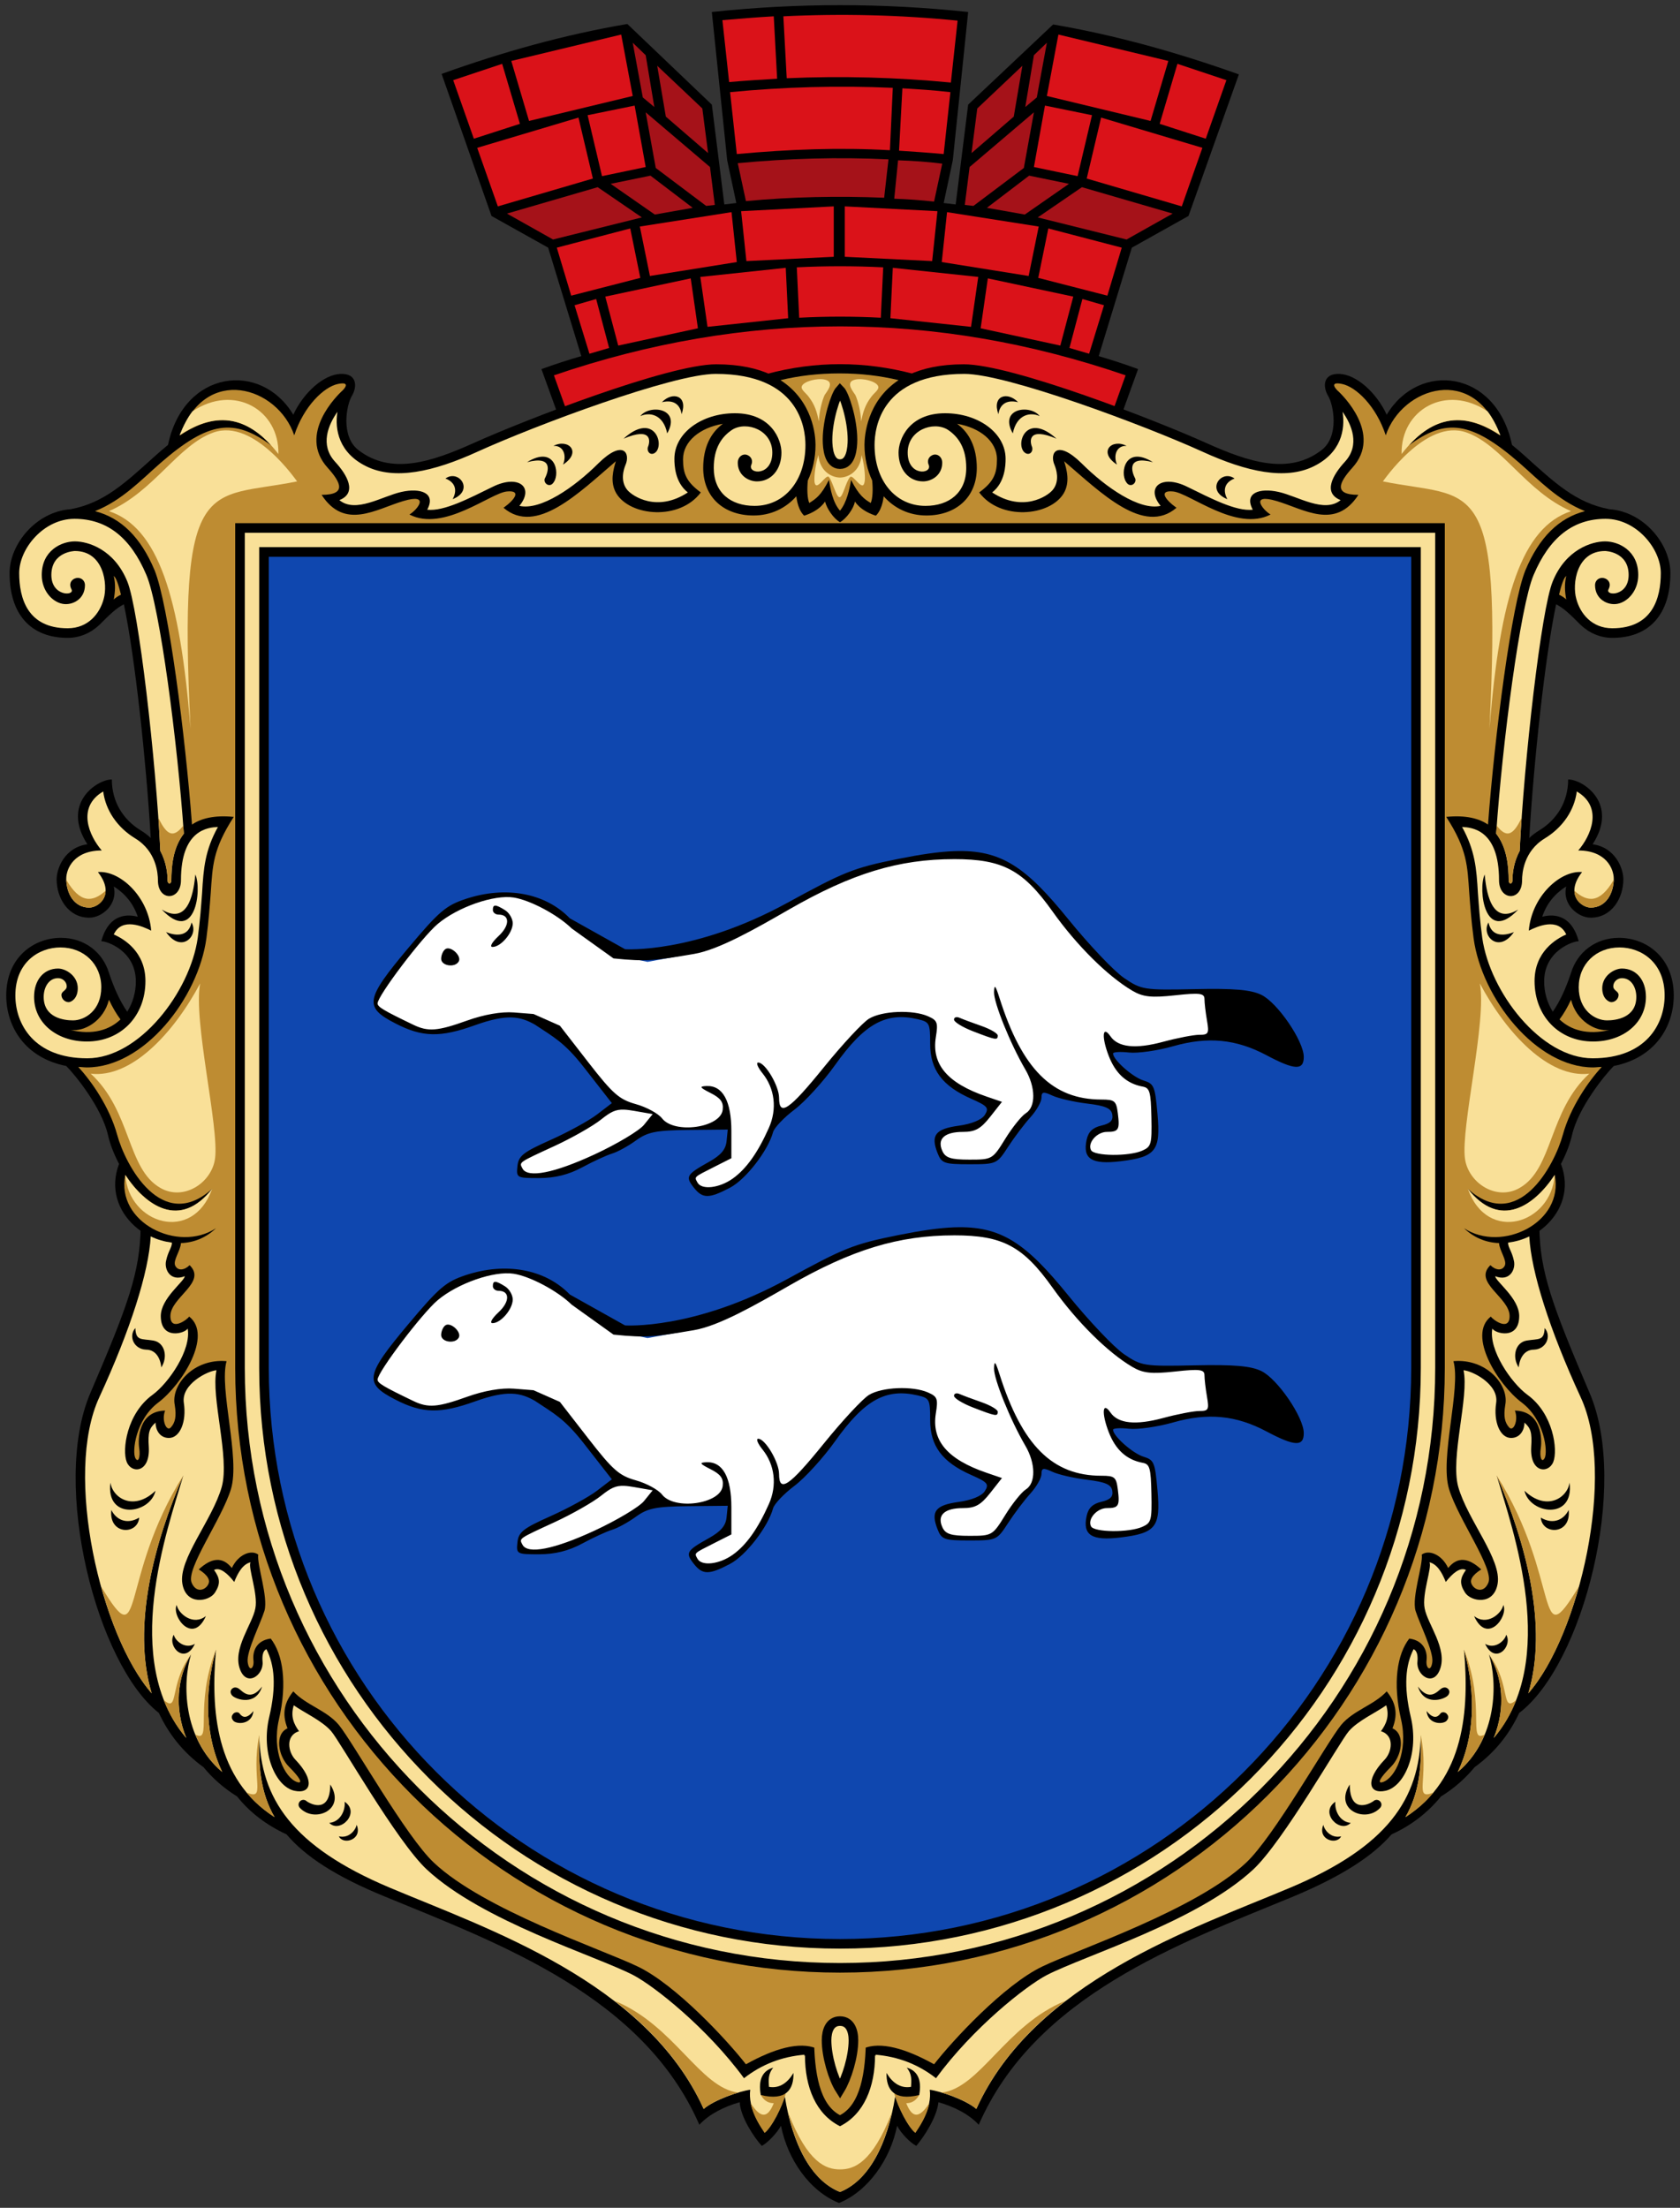 <?xml version="1.0" encoding="UTF-8" standalone="no"?>
<svg
   width="350"
   height="460"
   version="1.1"
   id="svg1945"
   sodipodi:docname="Coat_of_Arms_of_a_ukrainian_Oblast_manteling_-_generic.svg"
   inkscape:version="1.2.2 (b0a84865, 2022-12-01)"
   xml:space="preserve"
   xmlns:inkscape="http://www.inkscape.org/namespaces/inkscape"
   xmlns:sodipodi="http://sodipodi.sourceforge.net/DTD/sodipodi-0.dtd"
   xmlns:xlink="http://www.w3.org/1999/xlink"
   xmlns="http://www.w3.org/2000/svg"
   xmlns:svg="http://www.w3.org/2000/svg"><rect width="100%" height="100%" fill="#333333" stroke="none"/><defs
     id="defs1949"><inkscape:perspective
       sodipodi:type="inkscape:persp3d"
       inkscape:vp_x="0 : 526.18109 : 1"
       inkscape:vp_y="0 : 1000 : 0"
       inkscape:vp_z="744.09448 : 526.18109 : 1"
       inkscape:persp3d-origin="372.04724 : 350.78739 : 1"
       id="perspective9276" /><inkscape:perspective
       id="perspective9323"
       inkscape:persp3d-origin="372.04724 : 350.78739 : 1"
       inkscape:vp_z="744.09448 : 526.18109 : 1"
       inkscape:vp_y="0 : 1000 : 0"
       inkscape:vp_x="0 : 526.18109 : 1"
       sodipodi:type="inkscape:persp3d" /><inkscape:perspective
       id="perspective3221"
       inkscape:persp3d-origin="372.04724 : 350.78739 : 1"
       inkscape:vp_z="744.09448 : 526.18109 : 1"
       inkscape:vp_y="0 : 1000 : 0"
       inkscape:vp_x="0 : 526.18109 : 1"
       sodipodi:type="inkscape:persp3d" /><inkscape:perspective
       id="perspective5675"
       inkscape:persp3d-origin="372.04724 : 350.78739 : 1"
       inkscape:vp_z="744.09448 : 526.18109 : 1"
       inkscape:vp_y="0 : 1000 : 0"
       inkscape:vp_x="0 : 526.18109 : 1"
       sodipodi:type="inkscape:persp3d" /><defs
       id="defs1938"><g
         id="COA"><path
           d="M2,2 V175 a123 123 0 0 0 246 0 V2 H2"
           fill="#10679a"
           id="path1933" /><rect
           width="246"
           height="70"
           x="2"
           y="100"
           fill="#f5f5f5"
           stroke="#000"
           stroke-width="2"
           id="rect1935" /></g></defs></defs><sodipodi:namedview
     id="namedview1947"
     pagecolor="#505050"
     bordercolor="#ffffff"
     borderopacity="1"
     inkscape:showpageshadow="0"
     inkscape:pageopacity="0"
     inkscape:pagecheckerboard="1"
     inkscape:deskcolor="#505050"
     showgrid="false"
     inkscape:zoom="1.2429662"
     inkscape:cx="127.11528"
     inkscape:cy="209.98158"
     inkscape:window-width="1440"
     inkscape:window-height="900"
     inkscape:window-x="0"
     inkscape:window-y="0"
     inkscape:window-maximized="0"
     inkscape:current-layer="svg1945" /><g
     id="Crown"><path
       d="M247.6,45l10.5-29.5c-12.9-4.6-25.8-8.2-38.7-10.4l-17.7,16.7l-2.6,20.8c-0.8-0.1-1.7-0.2-2.5-0.3l1.9-8.9l3.2-30.9 c-17.8-1.9-35.6-1.9-53.4,0l3.2,30.9l1.9,8.9c-0.8,0.1-1.7,0.2-2.5,0.3l-2.6-20.8L130.7,5c-13,2.2-25.9,5.8-38.7,10.4L102.4,45 l11.8,6.6l6.9,22.6c-2.8,0.8-5.5,1.7-8.3,2.7l5.5,15.2h113.3l5.5-15.2c-2.7-1-5.5-1.9-8.2-2.7l6.9-22.6L247.6,45z"
       id="path1758" /><g
       id="use1795"
       transform="matrix(-1,0,0,1,350,0)"><path
         style="opacity:1;fill:#da1219;fill-opacity:1;fill-rule:evenodd;stroke-width:2.026;stroke-linecap:round;stroke-linejoin:round"
         d="m 129.5,7.2 -22.9,5.5 3.7,12.5 21.6,-5.2 z"
         id="path9017" /><path
         style="opacity:1;fill:#da1219;fill-opacity:1;fill-rule:evenodd;stroke-width:2.026;stroke-linecap:round;stroke-linejoin:round"
         d="m 108.4,25.8 -3.7,-12.5 -10.2,3.4 4.3,12.2 z"
         id="path9019" /><path
         style="opacity:1;fill:#da1219;fill-opacity:1;fill-rule:evenodd;stroke-width:2.026;stroke-linecap:round;stroke-linejoin:round"
         d="m 123.6,37.2 -3,-12.7 -21.1,6.3 4.3,12.2 z"
         id="path9021" /><path
         style="opacity:1;fill:#da1219;fill-opacity:1;fill-rule:evenodd;stroke-width:2.026;stroke-linecap:round;stroke-linejoin:round"
         d="m 125.5,36.7 9.1,-1.9 -2.3,-12.8 -9.8,2 z"
         id="path9023" /><path
         style="opacity:1;fill:#a51219;fill-opacity:1;fill-rule:evenodd;stroke-width:2.026;stroke-linecap:round;stroke-linejoin:round"
         d="m 144.4,43.3 -8.8,-6.7 -8.3,1.7 9.2,6.4 z"
         id="path9575" /><path
         style="opacity:1;fill:#a51219;fill-opacity:1;fill-rule:evenodd;stroke-width:2.026;stroke-linecap:round;stroke-linejoin:round"
         d="m 133.8,45.3 -9.2,-6.3 -18.9,5.5 9.6,5.4 z"
         id="path9577" /><path
         style="opacity:1;fill:#a51219;fill-opacity:1;fill-rule:evenodd;stroke-width:2.026;stroke-linecap:round;stroke-linejoin:round"
         d="M 149,42.7 147.2,42.9 136.7,35 134.6,23.4 148,34.8 Z"
         id="path9579" /><path
         style="opacity:1;fill:#a51219;fill-opacity:1;fill-rule:evenodd;stroke-width:2.026;stroke-linecap:round;stroke-linejoin:round"
         d="m 147.6,31.9 -8.8,-7.6 -1.8,-10.6 9.4,8.9 z"
         id="path9581" /><path
         style="opacity:1;fill:#a51219;fill-opacity:1;fill-rule:evenodd;stroke-width:2.026;stroke-linecap:round;stroke-linejoin:round"
         d="m 134.6,11.5 -2.7,-2.6 2.1,11.4 2.4,2 z"
         id="path9583" /></g><g
       id="use1795-5"
       transform="translate(-0.083)"><path
         style="opacity:1;fill:#da1219;fill-opacity:1;fill-rule:evenodd;stroke-width:2.026;stroke-linecap:round;stroke-linejoin:round"
         d="m 129.5,7.2 -22.9,5.5 3.7,12.5 21.6,-5.2 z"
         id="path9017-5" /><path
         style="opacity:1;fill:#da1219;fill-opacity:1;fill-rule:evenodd;stroke-width:2.026;stroke-linecap:round;stroke-linejoin:round"
         d="m 108.4,25.8 -3.7,-12.5 -10.2,3.4 4.3,12.2 z"
         id="path9019-8" /><path
         style="opacity:1;fill:#da1219;fill-opacity:1;fill-rule:evenodd;stroke-width:2.026;stroke-linecap:round;stroke-linejoin:round"
         d="m 123.6,37.2 -3,-12.7 -21.1,6.3 4.3,12.2 z"
         id="path9021-5" /><path
         style="opacity:1;fill:#da1219;fill-opacity:1;fill-rule:evenodd;stroke-width:2.026;stroke-linecap:round;stroke-linejoin:round"
         d="m 125.5,36.7 9.1,-1.9 -2.3,-12.8 -9.8,2 z"
         id="path9023-6" /><path
         style="opacity:1;fill:#a51219;fill-opacity:1;fill-rule:evenodd;stroke-width:2.026;stroke-linecap:round;stroke-linejoin:round"
         d="m 144.4,43.3 -8.8,-6.7 -8.3,1.7 9.2,6.4 z"
         id="path9575-7" /><path
         style="opacity:1;fill:#a51219;fill-opacity:1;fill-rule:evenodd;stroke-width:2.026;stroke-linecap:round;stroke-linejoin:round"
         d="m 133.8,45.3 -9.2,-6.3 -18.9,5.5 9.6,5.4 z"
         id="path9577-9" /><path
         style="opacity:1;fill:#a51219;fill-opacity:1;fill-rule:evenodd;stroke-width:2.026;stroke-linecap:round;stroke-linejoin:round"
         d="M 149,42.7 147.2,42.9 136.7,35 134.6,23.4 148,34.8 Z"
         id="path9579-4" /><path
         style="opacity:1;fill:#a51219;fill-opacity:1;fill-rule:evenodd;stroke-width:2.026;stroke-linecap:round;stroke-linejoin:round"
         d="m 147.6,31.9 -8.8,-7.6 -1.8,-10.6 9.4,8.9 z"
         id="path9581-1" /><path
         style="opacity:1;fill:#a51219;fill-opacity:1;fill-rule:evenodd;stroke-width:2.026;stroke-linecap:round;stroke-linejoin:round"
         d="m 134.6,11.5 -2.7,-2.6 2.1,11.4 2.4,2 z"
         id="path9583-6" /></g><g
       fill="#f5f5f5"
       id="g1809"><path
         d="M161.9,16.4l-0.7-13c-3.6,0.2-7.2,0.5-10.7,0.8l1.4,12.9C155.2,16.8,158.6,16.6,161.9,16.4z"
         id="path1797"
         style="fill:#da1219;fill-opacity:1" /><path
         d="M163.9,16.3c11.4-0.5,22.8-0.2,34.2,0.9l1.4-12.9c-12-1.2-24.2-1.5-36.3-0.9L163.9,16.3z"
         id="path1799"
         style="fill:#da1219;fill-opacity:1" /><path
         d="M186,18.3c-11.3-0.5-22.6-0.2-33.9,0.9l1.4,12.9c10.9-1,21.5-1.4,31.9-0.8L186,18.3z"
         id="path1801"
         style="fill:#da1219;fill-opacity:1" /><path
         d="M188,18.4l-0.7,13c3,0.2,6.1,0.4,9.3,0.7l1.4-12.9C194.6,18.8,191.3,18.6,188,18.4z"
         id="path1803"
         style="fill:#da1219;fill-opacity:1" /><path
         d="M183.5,66.2l0.5-10.5c-6-0.3-12-0.3-18,0l0.5,10.5C172.2,65.9,177.8,65.9,183.5,66.2z"
         id="path1805"
         style="fill:#da1219;fill-opacity:1" /><path
         d="M115.4,78.2l4.3,12h110.5l4.3-12C194.9,64.6,155.2,64.6,115.4,78.2z"
         id="path1807"
         style="fill:#da1219;fill-opacity:1" /><path
         style="opacity:1;fill:#da1219;fill-opacity:1;fill-rule:evenodd;stroke-width:2.026;stroke-linecap:round;stroke-linejoin:round"
         d="m 176,43 19.3,1 -1.1,10.4 -18.2,-0.9 z"
         id="path9217" /><path
         style="opacity:1;fill:#da1219;fill-opacity:1;fill-rule:evenodd;stroke-width:2.026;stroke-linecap:round;stroke-linejoin:round"
         d="m 197.3,44.2 19.1,3 -2.1,10.3 -18.1,-2.9 z"
         id="path9219" /><path
         style="opacity:1;fill:#da1219;fill-opacity:1;fill-rule:evenodd;stroke-width:2.026;stroke-linecap:round;stroke-linejoin:round"
         d="m 186,55.8 17.8,1.9 -1.5,10.4 -16.8,-1.8 z"
         id="path9221" /><path
         style="opacity:1;fill:#da1219;fill-opacity:1;fill-rule:evenodd;stroke-width:2.026;stroke-linecap:round;stroke-linejoin:round"
         d="m 205.8,58 17.8,3.8 -2.7,10.2 -16.6,-3.6 z"
         id="path9223" /><path
         style="opacity:1;fill:#da1219;fill-opacity:1;fill-rule:evenodd;stroke-width:2.026;stroke-linecap:round;stroke-linejoin:round"
         d="m 225.5,62.3 4.5,1.3 -3.1,10.1 -4.1,-1.2 z"
         id="path9225" /><path
         style="opacity:1;fill:#da1219;fill-opacity:1;fill-rule:evenodd;stroke-width:2.026;stroke-linecap:round;stroke-linejoin:round"
         d="m 230.7,61.6 3,-10 -15.3,-4 -2.1,10.3 z"
         id="path9227" /><path
         style="fill:#da1219;fill-opacity:1;fill-rule:evenodd;stroke-width:2.026;stroke-linecap:round;stroke-linejoin:round"
         d="m 173.7,43 -19.3,1 1.1,10.4 18.2,-0.9 z"
         id="path9217-0" /><path
         style="fill:#da1219;fill-opacity:1;fill-rule:evenodd;stroke-width:2.026;stroke-linecap:round;stroke-linejoin:round"
         d="m 152.4,44.2 -19.1,3 2.1,10.3 18.1,-2.9 z"
         id="path9219-2" /><path
         style="fill:#da1219;fill-opacity:1;fill-rule:evenodd;stroke-width:2.026;stroke-linecap:round;stroke-linejoin:round"
         d="m 163.7,55.8 -17.8,1.9 1.5,10.4 16.8,-1.8 z"
         id="path9221-1" /><path
         style="fill:#da1219;fill-opacity:1;fill-rule:evenodd;stroke-width:2.026;stroke-linecap:round;stroke-linejoin:round"
         d="m 143.9,58 -17.8,3.8 2.7,10.2 16.6,-3.6 z"
         id="path9223-8" /><path
         style="fill:#da1219;fill-opacity:1;fill-rule:evenodd;stroke-width:2.026;stroke-linecap:round;stroke-linejoin:round"
         d="m 124.2,62.3 -4.5,1.3 3.1,10.1 4.1,-1.2 z"
         id="path9225-7" /><path
         style="fill:#da1219;fill-opacity:1;fill-rule:evenodd;stroke-width:2.026;stroke-linecap:round;stroke-linejoin:round"
         d="m 119,61.6 -3,-10 15.3,-4 2.1,10.3 z"
         id="path9227-1" /></g><g
       fill="#ccc"
       id="g1815"
       style="fill:#a51219;fill-opacity:1"><path
         d="M185.1,33.2c-10.5-0.5-20.9-0.2-31.4,0.8l1.7,7.9c9.6-0.9,19.2-1.1,28.8-0.7L185.1,33.2z"
         id="path1811"
         style="fill:#a51219;fill-opacity:1" /><path
         d="M187.1,33.4l-0.8,8c2.8,0.1,5.5,0.3,8.3,0.6l1.7-7.9C193.2,33.7,190.2,33.5,187.1,33.4z"
         id="path1813"
         style="fill:#a51219;fill-opacity:1" /></g></g><g
     id="Cartouche"><g
       id="Base"><path
         d="M331.2,290.3c-7.9-18.5-10.4-25.4-10.5-34.7L190.3,77.9c-10.2-2.7-20.4-2.7-30.5,0L29.3,255.6 c-0.1,9.4-2.6,16.3-10.5,34.7c-8.2,19.2,1.4,56.5,14.3,66.6c2,4.3,5,8.2,9.3,11.3c1.8,2.2,4.1,4.3,7,6.1c2.7,3.4,6.2,6,10.3,7.9 c3.9,4.6,10.3,8.8,20.6,13c23.8,9.8,53.7,20.7,65.4,47.5c2-2.2,5.2-3.8,8.4-4.7c0.2,3.1,2.9,7.2,4.6,9.1c1.2-0.6,3.2-2.7,4-4.2 c1.4,7,5.9,13.6,12.1,16.1c6.1-2.5,10.7-9.1,12.1-16.1c0.8,1.6,2.8,3.6,4,4.2c1.6-1.9,4.3-6,4.6-9.1c3.2,0.9,6.4,2.5,8.4,4.7 c11.7-26.8,41.6-37.7,65.4-47.5c10.3-4.3,16.7-8.5,20.6-13c4.2-1.9,7.6-4.6,10.3-7.9c2.9-1.8,5.2-3.9,7-6.1 c4.3-3.1,7.3-7,9.3-11.3C329.8,346.8,339.4,309.5,331.2,290.3z"
         id="path1818" /><path
         id="BsL"
         d="M149.2,75.9c-10,0-40.1,11.7-50.5,16.4c-8.9,4-17.2,6.7-24,1.5c-3.8-2.9-2.5-9.5-1.4-11.3s1.2-4.7-2.3-4.6 s-7.7,3.8-9.9,8.5C54.4,75.2,38.3,77,35,92.7c-1,0.8-1.9,1.6-2.8,2.4c-6,5.4-10.5,9.7-17.5,11c-7.2,0.5-12.7,7.3-12.7,13.3 c0,8.6,4.4,13.5,12.1,13.5c2.5,0,4.8-1,6.6-2.7l0,0c2.2-2.2,3.4-3.4,5.1-4.3c2.3,10.7,4.7,33.1,5.6,48.7c-0.6-0.6-1.3-1.1-2.1-1.6 c-3.6-2.2-6-5.9-6-10.6c-3.1,0-10.6,5-5.1,13.5c-4.8,0.7-6.4,5.1-6.4,7.3c0,3.9,2.4,8,6.8,8c2.6,0,6-2.7,5.1-6.5 c2.4,1.5,4.1,3.6,5,6.3c-1.6-0.4-5.9-1.1-7.6,5.1c1.2,0,7.2,2,7.2,8.4c0,2.2-0.6,4.4-1.8,6.3c-1.5-2.2-2.7-4.8-3.8-8.1l0,0 c-1.3-4.3-5.1-7.3-10-7.3c-5.7,0-11.4,4.1-11.4,12c0,6.5,3.9,13,12.5,14.7c1.9,1.9,7.4,8.7,8.7,14.4c0.4,1.8,1.2,3.9,2.3,6 c-3.9,10.3,7.1,18.6,15.7,16.3l129.5-166C169.9,89.9,168.9,75.9,149.2,75.9z" /><use
         xlink:href="#BsL"
         transform="scale(-1 1)"
         x="-350"
         id="use1821" /></g><g
       id="Color"><path
         fill="#f9e098"
         d="M182.3,428.2c0,6.6-2.3,12.3-7.3,14.8c-5-2.5-7.3-8.1-7.3-14.8l-5,4.8l0.8,3.8c1.6,10,5.5,17.5,11.5,19.9 c6-2.4,9.9-9.9,11.5-19.9l0.8-3.8L182.3,428.2z"
         id="path1824" /><path
         fill="#be8c32"
         d="M184.7,108c-3.9-0.7-5.7-2.2-6.6-3.5c-0.2,1.4-1.8,3.6-3.1,4.3c-1.3-0.7-2.8-2.9-3.1-4.3 c-0.9,1.3-2.7,2.8-6.6,3.5l0,310.6l4.3,5.6c0,7.8,1.2,14.3,5.4,16.5c4.2-2.2,5.4-8.7,5.4-16.5l4.3-5.6L184.7,108z"
         id="path1826" /><path
         fill="#be8c32"
         d="M169.9,92.7c0,2.8-0.6,5.3-1.6,7.4c-0.2,1.9-0.1,3.8,0.3,4.7c1.4-0.9,2.4-1.5,4.1-4.8 c0.3,1.9,0.8,4.7,2.3,6.4c1.4-1.7,2-4.5,2.3-6.4c1.7,3.3,2.8,4,4.1,4.8c0.4-0.9,0.5-2.8,0.3-4.7c-1-2.1-1.6-4.7-1.6-7.4 c0-1.9,0.5-9.1,7.1-13.5c-3.8-0.9-7.8-1.4-12.3-1.4s-8.5,0.5-12.3,1.4C169.4,83.6,169.9,90.8,169.9,92.7z"
         id="path1828" /><g
         id="ClL"><g
           fill="#be8c32"
           id="g1836"><path
             d="M155.4,430.1c-3.8-4.9-14.6-16.6-22.6-20.4c-7.5-3.6-32-11.8-42.4-21.6c-5.8-5.4-16.8-25-19.8-28.7 c-2.6-3.1-6.8-4.1-9.5-7c-1.7,2.1-2.5,4.5-1.2,7.7c-2.7,1.2-2,5.7,0.3,8s3,3.6,1.7,3.2c-2.6-0.9-5.3-6.4-3.8-13 c1.8-7.7,0.8-13.7-1.7-16.9c-3.1,0.4-3.8,2.8-3.6,4.5c0.2,1.7-0.9,2.6-1.2,0.4c-0.3-2.2,2.7-8.1,3.5-10.7c0.8-2.9-1.6-9.6-1.3-11.7 c-1.5-1.1-4.2,0-5.5,2.8c-2-2.5-4.3-2.1-6.9,0.3c0,0,2.5,1.4,2.1,2.8s-2.6,2.4-3.6-0.1c-1.1-3,6.3-13.2,8.2-19.4 c2-6.4-2.5-21-0.9-26.7c-6.9-0.6-11.6,5-10.8,9.1c0.4,2.4,0.1,3.7-0.8,4.7c-0.9,1-2-1.5-1.2-3.5c-5.5,0.1-5.7,5.9-5.4,7.8 s-0.2,3.2-0.8,2.1c-0.7-1.3,0-8,4.8-11.6c4.9-3.7,11.4-14,6.4-17.9c-0.2,0.5-3.9,3.3-3.9-0.1c0-3.9,7.7-7,4-10.6c-1,1-2.4,1.3-3,0.1 c-0.5-1.1,1.1-3.1,1.2-4.7c2.7-0.1,5.2-1.1,7.3-3.1c-7.9,5.2-20.9-1.2-18.9-11.1c4.3,6.5,11.4,11.4,18.1,2.9 c-10.5,9.4-18.1-5-19.8-11.3c-1.6-5.8-5.4-11.2-8.1-14.1c0.6,0,1.2,0.1,1.8,0.1c11.9,0,23.2-14.4,24.9-26.9c0.5-3.8,0.7-6.8,0.9-9.4 c0.4-5.7,0.4-9.1,4.8-15.9c-4-0.4-6.8,0.3-8.7,1.6c-1.4-18.6-4.9-45.9-7.8-53c-2.9-6.9-7-10.9-12.4-12.3c5.7-2.3,9.6-6.5,13.6-10 c10.1-8.8,15.4-9.4,23.1-3.7c-6.8-7.5-13.4-5.8-19-2.1c5.3-14.9,20.4-10.1,23.8,0c2-6.1,6.2-10.1,9.1-10.7s1.2,1.2,0.7,1.6 c-0.5,0.5-9.3,8.8-2.8,15.9c2.6,2.9,4.1,5.6-1.3,5.6c4.8,7.4,11.3,3,17,1.3c5.7-1.7,3,1.8,1.3,2.8c7.1,3.7,16.9-4.5,20.3-4.8 c3-0.3,1.8,1.6-0.7,3.4c6.8,5.8,15.7-3.1,23.4-9.7c-0.5,1.7-1.3,4.3,0.1,6.7c2.9,4.8,13.2,5.7,17.6-0.2c-3-2.2-3.7-3.9-3.7-6.9 c0-3.8,3.6-6.6,8.3-7.4c-2.6,1.9-4.1,5-4.1,9.2c0,6.1,4.3,9.9,10.5,9.9c3.6,0,6.7-1.5,8.9-4c0.2,1.7,0.8,3.8,2.5,4.7l1.7,318.7 C166.6,425.3,161.3,426.8,155.4,430.1z"
             id="path1830" /><path
             d="M25.2,123.9c-0.5-2.1-1-3.5-1.5-3.9c0.4,1.7,0.3,3.3,0,4.9C24.1,124.5,24.6,124.2,25.2,123.9z"
             id="path1832" /><path
             d="M25.1,212.4c-0.9-1.2-1.7-2.6-2.4-4.1c-1.1,4.4-5.1,6.7-8,6.3C19.3,215.7,22.8,214.6,25.1,212.4z"
             id="path1834" /></g><g
           fill="#f9e098"
           id="g1846"><path
             d="M160.9,94.3c0-4.7-5.3-6.6-8.3-4.8c-2.3,1.5-3.9,3.9-3.9,8c0,5.1,3.5,7.9,8.5,7.9c6.2,0,10.6-5.2,10.6-12.7 c0-3.5-1.3-14.8-18.7-14.8c-8.9,0-37.5,10.7-49.6,16.2c-9.4,4.3-17.3,5.9-23.1,3.1s-6.7-7.7-6.1-11.4c-1.9,2.7-3.7,6.9-0.5,10.4 c2.5,2.7,4.7,6.5,0.9,8c3.4,2.8,8.9-0.8,12.9-1.7s7.3,0.2,5.4,3.7c3.5,0.4,8.8-2.4,13.7-4.8c5.3-2.6,8.7,0.1,5.5,4 c4.4,1,11.4-3.8,16.5-8.9c5.1-5,6.7-2.1,5.6,0.4c-0.3,0.7-1.2,3.3,0.4,5.2c1.1,1.3,6.2,4.7,12.6,0.5c-2.7-2.1-2.8-5.7-2.8-7 c0-5.4,5.7-9.5,12.6-9.5c7.6,0,9.7,5.5,9.7,8.2c0,3.5-2.1,6-5.1,6c-1.8,0-4-1.3-4-3.9c0-1,0.7-1.7,1.5-1.7 c0.8,0,1.9,0.9,1.3,2.2C155.8,98.8,160.9,99.3,160.9,94.3z"
             id="path1838" /><path
             d="M33.4,177.3c1.3,2.4,1.5,4.8,1.5,6.1c0,0.9,0.8,0.9,0.8,0c0-2.7,0.3-6.8,2.6-9.7c-1.3-18.9-5-47.3-7.8-53.9 c-3.3-7.8-8.2-11.7-15-11.7c-6.4,0-11.5,6.2-11.5,11.3c0,5.2,1.7,11.5,10.1,11.5c4.3,0,6.7-3.1,7.5-6.1c0.9-3.1,0-10-6-10 c0,0-4.9,0.1-4.9,5c0,4.5,4.9,4.4,4.2,3c-0.8-1.5,0.4-2.4,1.3-2.4s1.5,0.7,1.5,1.5c0,3-2.7,4.3-4.7,3.9c-2.1-0.4-4.3-2.7-4.3-6 c0-5.1,4.1-7,6.9-7c2.8,0,8.2,1.7,10.9,8.3C28.9,126.8,32.5,158.6,33.4,177.3z"
             id="path1840" /><path
             d="M37.7,183.4c0,4.3-4.8,4.5-4.8,0c0-1.4-0.3-6-4.7-8.7c-3.8-2.3-6.2-5.9-6.7-9.8c-5.6,3.3-2.9,9.3-0.3,12.3 c-5.8,0-7.4,3.8-7.4,5.9c0,3,1.6,6,4.8,6c1.9,0,5.5-2.7,1.8-7.4c4.5-0.4,10.5,5,11.1,12.2c-1.6-0.8-6.1-2.9-7.8,0.8 c2.1,0.9,6.6,3.6,6.6,9.7c0,7.3-5.1,12.6-12.2,12.6c-6.3,0-11-3.9-11-9.3c0-3.5,2-5.9,5-5.9c1.6,0,4.1,1.5,4.1,4.1 c0,2.2-1.4,2.9-1.9,2.9c-0.8,0-1.5-0.7-1.5-1.5c0-0.8,1.1-0.9,1.1-1.8s-0.8-1.7-1.8-1.7c-2,0-3,2-3,3.9c0,4.4,4.3,4.9,6.1,4.9 c2.5,0,5.9-2.1,5.9-6.9c0-4.8-3.6-8.3-8.5-8.3c-4.5,0-9.4,3.1-9.4,10c0,6,3.9,13.1,15,13.1c10.8,0,21.4-13.8,23-25.1 c0.5-3.7,0.7-6.7,0.9-9.3c0.3-5.2,0.6-8.9,3.3-13.8C43.4,172.4,37.7,172.8,37.7,183.4z"
             id="path1842" /><path
             d="M155,433c-7.7-10.5-18.7-19.2-23.1-21.5c-8-4.1-31.4-11.2-43-22c-6.3-5.9-18-26.6-19.9-28.8 s-5.7-3.9-7.8-5.4c-0.7,2.3,0,3.9,1.1,5.4c-2.9,0.9-2.3,4.4-0.7,6c4,4.2,3.3,7.2-0.3,6.4c-3.9-0.9-7-7.9-5.2-15.4 c1.5-6.4,1.1-10.8-0.6-14.1c-0.1,0.1-1,0.3-0.8,2.6c0.3,2.8-3.3,5.4-4.7,1.6c-1.6-4.3,2.6-9.4,3.2-12.7c0.6-3-1.6-8.6-1-9.6 c-1.6,0.4-2.6,2.1-3.4,4.1c-1.5-1.9-3-3.1-4.2-2.5c1.2,1.7,1.4,2.8,0.2,4.7c-1.2,1.9-6,2.8-6.8-1.8c-0.9-5.1,6.2-13.2,8.2-20.2 c1.7-6.1-2.3-18.8-1.1-24.3c-1.8,0.1-7.4,2.9-6.8,6.8s-0.8,7.3-3.1,7.3c-2,0-2.8-1.8-2.8-3.2c-1.3,1.2-1.6,2-1.4,5.1 c0.3,5.4-3.6,5.6-4.6,3.1s0-10.1,5.4-14c3.4-2.5,8.1-9.4,7.3-13.8c-0.5,1-5.6,2.5-5.6-2.6c0-3.7,4.9-7.2,5-8.3 c-3.1,1.2-4.3-1.5-3.9-3.2c0.4-2,1.3-2.9,1.2-3.8c-1.5-0.2-3-0.6-4.4-1.3C31,265,27.2,277,20.7,291.1 c-7.5,16.1,0.3,49.6,10.9,61.7c-4.2-14,0.6-31.6,6.6-45.4c-3.4,11.5-13.1,38.5,0.6,54.7c-2.5-6.2-1.9-12.6,1-17.4 c-1.8,5.8-1.8,17.5,6.5,24.5c-3.3-6.9-4-15.7-1.3-25.5c-1.1,12.5-0.2,26.9,12.2,34.9c-2.9-5-3.4-10.5-3.2-17.1 c0.3,13.2,6.8,23.2,27.2,31.8s53.4,19.6,65.4,46.1c2.2-1.9,7.5-3.7,9.7-4c-0.5,3.8,2,7.3,3,8.9c1.6-1.2,3.6-5.5,4.2-7.5l1.6-0.5 l2.5-8.2C162.9,428.5,158.7,430.1,155,433z"
             id="path1844" /></g><g
           fill="#f9e098"
           id="g1858"><path
             d="M172.4,79.3c-1.3-0.7-4.2-0.1-5.1,0.8c-0.9,0.9,0.5,1.6,1.2,2.6c1.3,1.7,1.7,3.2,2.1,5.1c0.1-2.3,0.7-4.4,1.2-5.5C172.1,81.8,173.7,80,172.4,79.3z"
             id="path1848" /><path
             d="M58,94.6c0.2-9.2-9.2-14.7-17.9-8.9c-1,1.3-1.9,3-2.7,5C45.3,85.4,52,86.8,58,94.6z"
             id="path1850" /><path
             d="M44.5,90.1c-7.4,2.6-12.4,12.3-21.8,16.4c10.2,3.4,14.8,17.6,17,45.4c-2.7-54,3.5-47.8,22.2-51.6C61.9,100.4,53,87.1,44.5,90.1z"
             id="path1852" /><path
             d="M18.9,223.7c8.4,1,17.2-8.3,22.8-18.8c-1.5,7.7,4,30,3.1,36.5c-0.7,5.1-6.6,8.9-11.4,6.1C26.4,243.5,27.4,231.5,18.9,223.7z"
             id="path1854" /><path
             d="M26.1,244.8c0.7,10.2,14,14.4,18.1,2.9C37.5,256.2,30.4,251.3,26.1,244.8z"
             id="path1856" /></g><g
           fill="#be8c32"
           id="g1876"><path
             d="M31.6,352.8c-4.2-14,0.6-31.6,6.6-45.4c-13.6,21.7-8,38.3-17.1,23.2C23.6,339.8,27.4,348,31.6,352.8z"
             id="path1860" /><path
             d="M38.8,362.1c-2.5-6.2-1.9-12.6,1-17.4c-4.7,6.3-2.4,12.3-5.7,9.5C35.2,357,36.7,359.7,38.8,362.1z"
             id="path1862" /><path
             d="M45,343.7c-4.6,11.7-0.7,19.6-4.3,17.7c1.2,2.9,3,5.6,5.6,7.8C43,362.3,42.3,353.5,45,343.7z"
             id="path1864" /><path
             d="M57.2,378.6c-2.9-5-3.4-10.5-3.2-17.1c-1.8,9.2,1.6,13.7-2.6,12C52.9,375.4,54.9,377.1,57.2,378.6z"
             id="path1866" /><path
             d="M33.4,177.3c1.3,2.4,1.5,4.8,1.5,6.1c0,0.9,0.8,0.9,0.8,0c0-2.7,0.3-6.8,2.6-9.7c0-0.5-0.1-1.1-0.1-1.7c-2,2.6-3.4,2.2-5.2-1.6C33.2,172.9,33.3,175.2,33.4,177.3z"
             id="path1868" /><path
             d="M18.6,189.1c1.3,0,3.4-1.2,3.4-3.5c-2.7,2.4-5.3,2.7-8.2-2.3C13.9,186.2,15.5,189.1,18.6,189.1z"
             id="path1870" /><path
             d="M158.5,436.5c0.8,1.4,1.8,1.7,2.7,1.7c-1.3,3.3-2.8,3.1-4.8,0c0.5,2.7,2.1,5,2.9,6.2c1.5-1.2,3.6-5.3,4.4-8.2L158.5,436.5z"
             id="path1872" /><path
             d="M146.6,439.4c1.6-1.4,4.7-2.7,7.2-3.4c-8-1-13.3-14-25.7-19.1C135.8,422.9,142.5,430.2,146.6,439.4z"
             id="path1874" /></g><g
           id="g1916"><path
             d="M158.5,436.5c-0.6-3.2,0.4-5.1,2.6-5.7c-1.1,1.3-1,2.6-0.9,4c2.3,0.4,4-1,5.1-2.9C165.4,435.3,163.8,437.8,158.5,436.5z"
             id="path1878" /><path
             d="M68.8,371.8c3.4,5.3-3.3,8.1-6.3,4.9c-0.4-0.4-0.4-1,0-1.4c0.4-0.4,1-0.4,1.4,0C64.9,376,68.8,377.8,68.8,371.8z"
             id="path1880" /><path
             d="M68.6,379.8c2.3-0.2,3.4-2.6,3.2-4.4C75.2,377.7,70.8,382.1,68.6,379.8z"
             id="path1882" /><path
             d="M74.3,380.2c-0.2,1.1-1.6,2.9-3.7,2.4C71.5,384.5,75.6,383.3,74.3,380.2z"
             id="path1884" /><path
             d="M52.8,356.5c-0.3,2.8-3.3,2.8-4.1,2.1c-0.4-0.4-0.6-0.9-0.2-1.4c0.3-0.5,1.1-0.6,1.4-0.2S51.1,358.6,52.8,356.5z"
             id="path1886" /><path
             d="M54.6,351.4c-1.3,4.1-5.4,2.7-6.2,1.9c-0.4-0.4-0.5-1-0.1-1.4c0.4-0.4,0.9-0.4,1.4-0.1C50.4,352.2,52.1,354.7,54.6,351.4z"
             id="path1888" /><path
             d="M137.9,83.8c2.2-2.3,5.5-1.4,4.1,2.5C141.8,84.8,140.8,83.1,137.9,83.8z"
             id="path1890" /><path
             d="M36.8,334.4c-1.1,2.4,3.4,8.4,6.1,2.3C40.3,338.8,37.2,336.3,36.8,334.4z"
             id="path1892" /><path
             d="M115.4,100.4c-0.3,0.5-0.7,0.8-1.3,0.6c-0.5-0.2-0.9-0.9-0.5-1.5c0.5-1,1.9-4.7-3.8-3.2C115.6,92.7,116.7,98.5,115.4,100.4z"
             id="path1894" /><path
             d="M136.8,94c-0.3,0.4-0.8,0.7-1.3,0.5c-0.5-0.2-0.7-0.9-0.5-1.4c0.5-1.2,0.8-4.2-5.1-1.7C135.9,86,138.3,91.9,136.8,94z"
             id="path1896" /><path
             d="M36.2,340.6c-1.4,2.4,2.3,6.4,4.4,1.9C38.6,343.7,36.5,341.9,36.2,340.6z"
             id="path1898" /><path
             d="M23,308.9c0.5,3.3,4.9,6,9.4,1.7C31.3,315.5,22,316.8,23,308.9z"
             id="path1900" /><path
             d="M23.2,314.6c0.9,1.9,3.1,3.2,5.8,1.6C28.7,319.9,22.6,319.8,23.2,314.6z"
             id="path1902" /><path
             d="M28.2,276.7c0.1,2.7,1.2,2.2,3.7,2.6s3.1,3.5,1.7,5.6c-0.1-1.3-0.8-3.7-3.2-3.7C27.9,281.1,26.7,278.4,28.2,276.7z"
             id="path1904" /><path
             d="M40.7,182.2c1.4,3.1,0,14.7-7,7.3C39.6,193.1,40.4,185,40.7,182.2z"
             id="path1906" /><path
             d="M39.9,192.2c1.6,2.7-2.1,6.6-5.3,2C36.8,195.1,39.3,195.1,39.9,192.2z"
             id="path1908" /><path
             d="M92.8,99.7c2.8-2,6.1,2.5,1.5,4.3C95.3,102.2,94.9,100.5,92.8,99.7z"
             id="path1910" /><path
             d="M115.3,92.9c3.1-1.6,6,1.3,2,3.9C118.1,94.9,117.4,92.8,115.3,92.9z"
             id="path1912" /><path
             d="M133.4,86.7c1.9-2.5,8.6-1.7,5.6,3.6C138.2,86.3,135.3,85.8,133.4,86.7z"
             id="path1914" /></g></g><use
         xlink:href="#ClL"
         transform="scale(-1,1)"
         x="-350"
         id="use1919"
         style="display:inline" /><g
         fill="#f9e098"
         stroke="#000"
         stroke-width="2"
         id="g1925"><path
           d="M175,421.1c-2.1,0-2.8,2-2.8,4c0,3.4,1.4,8,2.8,10.2c1.4-2.3,2.8-6.8,2.8-10.2C177.8,423.1,177.1,421.1,175,421.1z"
           id="path1921" /><path
           d="M175,81.3c-0.9,1-2.6,6.2-2.6,10.3c0,1.8,0.3,5.1,2.6,5.1s2.6-3.3,2.6-5.1C177.6,87.4,175.9,82.2,175,81.3z"
           id="path1923" /></g><path
         fill="#f9e098"
         d="m 179.5,94.8 c -0.3,3.6 -3,4.7 -4.5,4.7 -1.4,0 -4.2,-1 -4.5,-4.7 -0.8,2.6 -0.9,5 -0.8,5.7 0.4,2.1 2.4,-1.9 3,-1.1 0.8,1 1.5,4.2 2.2,4.2 0.7,0 1.3,-3.2 2.2,-4.2 0.6,-0.7 2.6,3.2 3,1.1 0.2,-0.7 0.1,-3.1 -0.6,-5.7 z"
         id="path1927"
         style="display:inline" /><path
         fill="#be8c32"
         d="m 175,452 c -2.9,0 -6.7,-1.3 -10.8,-11.8 1.9,8.3 5.5,14.4 10.8,16.5 5.3,-2.1 8.9,-8.2 10.8,-16.5 -4.1,10.5 -7.9,11.8 -10.8,11.8 z"
         id="path1929"
         style="display:inline" /></g></g><path
     d="m 52,112 v 173 a 123,123 0 0 0 246,0 V 112 H 52"
     fill="#10679a"
     id="path384"
     style="fill:#0f47af;fill-opacity:1" /><g
     id="g6895"><g
       id="g4876"
       transform="matrix(0.893,0,0,0.893,555.478,122.271)"><path
         style="fill:#ffffff;fill-opacity:1;fill-rule:evenodd;stroke:none;stroke-width:1px;stroke-linecap:butt;stroke-linejoin:miter;stroke-opacity:1"
         d="m -534.088,185.854 7.723,4.732 4.911,1.161 7.723,-1.25 8.304,-2.545 6.92,0.446 c 5.759,2.366 0,0 5.759,2.366 l 2.009,1.696 12.679,15.491 -2.768,2.545 -12.768,7.188 -6.92,3.571 -0.625,2.812 1.964,1.116 7.768,-0.357 23.75,-11.518 2.857,0.759 11.875,-0.223 0.893,0.045 0.134,5.938 -4.866,3.036 -3.75,2.143 1.205,2.991 1.786,1.25 2.009,-0.536 4.598,-2.054 6.116,-6.607 3.214,-6.473 21.607,-23.839 4.643,-1.786 7.5,0.089 1.786,0.179 1.518,2.054 0.179,5.357 1.161,4.911 2.679,2.143 6.964,4.821 3.036,0.893 -2.411,4.464 -6.607,1.429 -3.304,2.054 0.357,3.661 1.25,1.964 11.161,-0.357 4.286,-6.429 5.536,-6.429 1.071,-3.839 3.393,0.982 12.411,2.857 1.875,2.411 -1.696,3.036 -3.75,0.982 -1.339,3.304 1.518,2.5 4.821,0.446 7.054,-1.161 2.232,-3.839 -0.625,-10.625 -0.982,-1.696 -6.518,-3.929 -2.679,-4.732 2.321,-0.625 4.464,0.625 18.839,-3.75 -2.589,-9.286 h -11.25 l -4.464,-0.357 -6.25,-4.018 -13.571,-14.911 -3.75,-5 -5.268,-4.732 -9.196,-2.857 -9.018,0.089 -12.232,2.054 -15.357,5.357 -13.304,7.411 -19.107,8.393 -7.768,1.429 -3.482,-0.714 -5.783,-2.281 -5.556,-3.344 -2.054,-1.161 -4.464,-4.554 -8.75,-3.571 -8.571,0.446 -6.786,2.946 -4.107,2.321 -4.643,5.536 -6.25,7.679 -2.679,4.554 -0.446,2.321 0.446,0.402 z"
         id="path2383"
         inkscape:connector-curvature="0"
         sodipodi:nodetypes="ccccccccccccccccccccccccccccccccccccccccccccccccccccccccccccccccccccccccccccccccccccccccccccc" /><path
         id="path9265"
         style="fill:#000000;fill-opacity:1;stroke:none;stroke-opacity:1"
         d="m -399.368,149.434 c -3.666,0.132 -7.913,0.777 -13.086,1.81 -10.559,2.108 -12.831,3.107 -25.969,10.294 -21.734,11.889 -37.792,10.782 -37.792,10.782 l -12.881,-7.206 c -5.706,-5.917 -14.936,-7.632 -24.31,-4.519 -4.605,1.53 -6.23,2.92 -13.358,11.421 -10.085,12.029 -10.391,13.831 -2.989,17.638 6.271,3.225 10.421,3.313 18.559,0.39 7.516,-2.7 10.548,-2.046 13.919,-0.149 4.41,2.94 6.876,4.131 11.339,9.822 l 6.644,8.515 -3.449,2.641 c -1.896,1.453 -6.786,4.133 -10.867,5.957 -6.39,2.855 -7.459,3.703 -7.712,6.108 -0.286,2.724 -0.162,2.792 5.101,2.781 3.681,-0.007 6.867,-0.807 10.031,-2.517 2.55,-1.378 5.681,-2.82 6.957,-3.204 1.275,-0.383 3.78,-1.757 5.565,-3.055 2.734,-1.987 4.677,-2.373 12.327,-2.449 l 9.084,-0.092 -0.271,2.698 c -0.197,1.957 -1.332,3.289 -4.14,4.858 -5.21,2.912 -5.51,3.411 -3.556,5.922 2.078,2.671 3.57,2.682 8.526,0.066 3.668,-1.937 8.829,-8.609 10.012,-12.944 0.282,-1.033 2.527,-3.396 4.989,-5.252 2.462,-1.855 6.733,-6.545 9.491,-10.423 6.855,-9.64 11.843,-12.405 19.273,-10.677 2.752,0.64 2.9,0.931 2.9,5.731 0,6.081 2.815,9.847 9.596,12.841 3.814,1.684 4.183,2.125 3.158,3.755 -0.72,1.145 -3.043,2.105 -6.112,2.528 -5.428,0.747 -6.556,2.203 -4.928,6.359 0.946,2.415 1.547,2.628 7.432,2.628 6.314,0 6.437,-0.055 9.022,-4.044 1.442,-2.225 3.788,-5.331 5.213,-6.904 1.424,-1.573 2.589,-3.624 2.589,-4.558 0,-1.421 0.415,-1.504 2.549,-0.51 1.403,0.653 5.051,1.49 8.106,1.86 4.284,0.519 5.626,1.107 5.867,2.571 0.227,1.381 -0.468,2.08 -2.552,2.565 -2.023,0.47 -3.034,1.446 -3.438,3.317 -0.964,4.465 1.18,5.825 7.893,5.009 8.289,-1.008 9.408,-2.446 8.631,-11.097 -0.583,-6.488 -0.797,-6.99 -3.296,-7.764 -2.501,-0.775 -7.066,-4.831 -7.066,-6.278 0,-0.357 1.671,-0.463 3.716,-0.236 2.044,0.227 6.676,-0.432 10.289,-1.462 8.125,-2.316 14.706,-1.679 21.818,2.107 6.558,3.492 8.703,3.576 8.672,0.346 -0.035,-3.712 -6.133,-12.619 -9.887,-14.443 -2.46,-1.196 -6.394,-1.535 -15.566,-1.337 -11.817,0.255 -12.429,0.158 -16.485,-2.606 -2.317,-1.579 -8.149,-7.725 -12.961,-13.657 -9.835,-12.124 -15.598,-16.332 -26.595,-15.935 z m -0.046,1.869 c 11.305,0 16.047,2.528 22.951,12.235 5.625,7.909 12.848,15.083 18.588,18.461 2.503,1.473 4.435,1.682 9.97,1.079 5.756,-0.627 6.867,-0.488 6.867,0.862 0,0.885 0.261,3.127 0.58,4.981 0.529,3.074 0.369,3.37 -1.799,3.37 -1.307,0 -5.113,0.737 -8.458,1.639 -6.398,1.726 -10.477,1.296 -12.261,-1.293 -1.863,-2.704 -2.114,0.121 -0.405,4.556 1.602,4.157 4.199,6.502 7.965,7.191 1.609,0.294 1.874,1.238 1.998,7.132 0.133,6.302 -0.022,6.869 -2.147,7.808 -3.087,1.365 -11.188,1.287 -11.933,-0.114 -0.891,-1.677 1.351,-4.267 3.694,-4.267 2.74,0 3.038,-0.503 2.558,-4.309 -0.37,-2.935 -0.734,-3.241 -3.845,-3.241 -11.395,0 -18.504,-7.084 -23.759,-23.671 -0.954,-3.013 -1.229,-3.308 -1.28,-1.376 -0.066,2.491 3.831,12.119 7.3,18.036 2.429,4.143 2.478,8.739 0.109,10.213 -0.99,0.616 -3.147,3.302 -4.795,5.97 -2.958,4.79 -3.063,4.849 -8.37,4.849 -4.277,0 -5.562,-0.406 -6.291,-1.991 -1.302,-2.829 0.467,-4.479 4.799,-4.479 2.85,0 4.136,-0.712 6.337,-3.506 l 2.762,-3.506 -3.587,-1.228 c -9.135,-3.127 -12.867,-7.502 -11.839,-13.876 0.547,-3.391 0.356,-3.899 -1.812,-4.858 -3.576,-1.581 -10.73,-1.289 -13.782,0.562 -1.469,0.891 -6.203,5.983 -10.521,11.318 -8.082,9.985 -10.46,11.611 -10.46,7.149 0,-2.779 -3.222,-8.237 -4.865,-8.237 -0.562,0 -0.121,1.116 0.98,2.479 2.895,3.583 3.46,8.361 1.512,12.743 -2.572,5.784 -5.251,9.558 -8.388,11.813 -3.177,2.283 -7.325,2.754 -8.289,0.939 -0.726,-1.367 -0.951,-1.161 3.978,-3.655 l 3.943,-1.994 v -6.309 c 0,-7.031 -2.016,-10.694 -5.797,-10.535 -1.759,0.074 -1.605,0.333 0.987,1.65 2.332,1.184 3.005,2.13 2.784,3.913 -0.521,4.18 -11.258,5.689 -14.139,1.987 -0.886,-1.139 -3.636,-2.636 -6.11,-3.326 -3.895,-1.087 -5.385,-2.398 -11.114,-9.777 l -6.617,-8.524 -6.158,-2.729 -4.604,-0.363 c -2.864,-0.226 -6.969,0.488 -10.867,1.889 -6.901,2.479 -9.105,2.652 -12.563,0.989 -6.934,-3.333 -8.346,-4.176 -8.346,-4.983 0,-1.757 10.363,-15.451 14.032,-18.542 4.674,-3.937 13.13,-6.881 17.712,-6.167 3.871,0.604 10.254,4.005 13.548,7.219 l 9.753,6.985 c 7.944,0.809 9.669,0.492 18.75,-1.037 5.814,-0.979 14.282,-5.826 22.216,-10.386 14.65,-8.42 25.541,-11.738 38.528,-11.738 z m -107.061,10.848 c -0.43,-0.006 -0.58,0.334 -0.58,1.018 0,0.593 0.602,1.079 1.337,1.079 2.671,0 2.657,2.528 -0.028,5.027 -1.53,1.424 -2.128,2.514 -1.381,2.517 1.924,0.008 4.709,-3.256 4.709,-5.517 0,-1.074 -0.808,-2.454 -1.794,-3.068 -1.122,-0.698 -1.832,-1.049 -2.263,-1.055 z m -11.16,9.977 c -0.185,0.014 -0.358,0.072 -0.508,0.179 -0.532,0.383 -0.969,1.395 -0.969,2.25 0,1.684 3.279,2.16 4.11,0.597 0.611,-1.149 -1.334,-3.127 -2.633,-3.026 z m 118.959,16.051 c -0.464,-0.054 -0.792,0.157 -0.792,0.571 0,0.553 1.982,1.772 4.405,2.709 5.369,2.077 5.797,2.151 5.797,1.002 0,-0.499 -1.714,-1.505 -3.808,-2.234 -2.093,-0.729 -4.389,-1.586 -5.101,-1.904 -0.178,-0.079 -0.346,-0.126 -0.501,-0.144 z m -77.736,21.572 c 0.667,0.027 1.428,0.132 2.352,0.293 l 4.293,0.748 -2.018,2.497 c -1.109,1.373 -6.322,4.491 -11.585,6.928 -9.395,4.352 -15.559,5.557 -16.769,3.28 -0.804,-1.513 -1.068,-1.327 7.458,-5.256 4.081,-1.881 8.974,-4.664 10.874,-6.184 2.232,-1.786 3.393,-2.389 5.394,-2.306 z"
         sodipodi:nodetypes="ssscccssscccccscsssccscscsscsssscssssssssscsssscscssccssssssscssssssccssssscsssssscsssscsscccsccssccscccccssscscccsssssscscsssssssscscssscccssccscc" /></g><g
       id="g4876-8"
       transform="matrix(0.893,0,0,0.893,555.478,43.887)"><path
         style="fill:#ffffff;fill-opacity:1;fill-rule:evenodd;stroke:none;stroke-width:1px;stroke-linecap:butt;stroke-linejoin:miter;stroke-opacity:1"
         d="m -534.088,185.854 7.723,4.732 4.911,1.161 7.723,-1.25 8.304,-2.545 6.92,0.446 c 5.759,2.366 0,0 5.759,2.366 l 2.009,1.696 12.679,15.491 -2.768,2.545 -12.768,7.188 -6.92,3.571 -0.625,2.812 1.964,1.116 7.768,-0.357 23.75,-11.518 2.857,0.759 11.875,-0.223 0.893,0.045 0.134,5.938 -4.866,3.036 -3.75,2.143 1.205,2.991 1.786,1.25 2.009,-0.536 4.598,-2.054 6.116,-6.607 3.214,-6.473 21.607,-23.839 4.643,-1.786 7.5,0.089 1.786,0.179 1.518,2.054 0.179,5.357 1.161,4.911 2.679,2.143 6.964,4.821 3.036,0.893 -2.411,4.464 -6.607,1.429 -3.304,2.054 0.357,3.661 1.25,1.964 11.161,-0.357 4.286,-6.429 5.536,-6.429 1.071,-3.839 3.393,0.982 12.411,2.857 1.875,2.411 -1.696,3.036 -3.75,0.982 -1.339,3.304 1.518,2.5 4.821,0.446 7.054,-1.161 2.232,-3.839 -0.625,-10.625 -0.982,-1.696 -6.518,-3.929 -2.679,-4.732 2.321,-0.625 4.464,0.625 18.839,-3.75 -2.589,-9.286 h -11.25 l -4.464,-0.357 -6.25,-4.018 -13.571,-14.911 -3.75,-5 -5.268,-4.732 -9.196,-2.857 -9.018,0.089 -12.232,2.054 -15.357,5.357 -13.304,7.411 -19.107,8.393 -7.768,1.429 -3.482,-0.714 -5.783,-2.281 -5.556,-3.344 -2.054,-1.161 -4.464,-4.554 -8.75,-3.571 -8.571,0.446 -6.786,2.946 -4.107,2.321 -4.643,5.536 -6.25,7.679 -2.679,4.554 -0.446,2.321 0.446,0.402 z"
         id="path2383-4"
         inkscape:connector-curvature="0"
         sodipodi:nodetypes="ccccccccccccccccccccccccccccccccccccccccccccccccccccccccccccccccccccccccccccccccccccccccccccc" /><path
         id="path9265-0"
         style="fill:#000000;fill-opacity:1;stroke:none;stroke-opacity:1"
         d="m -399.368,149.434 c -3.666,0.132 -7.913,0.777 -13.086,1.81 -10.559,2.108 -12.831,3.107 -25.969,10.294 -21.734,11.889 -37.792,10.782 -37.792,10.782 l -12.881,-7.206 c -5.706,-5.917 -14.936,-7.632 -24.31,-4.519 -4.605,1.53 -6.23,2.92 -13.358,11.421 -10.085,12.029 -10.391,13.831 -2.989,17.638 6.271,3.225 10.421,3.313 18.559,0.39 7.516,-2.7 10.548,-2.046 13.919,-0.149 4.41,2.94 6.876,4.131 11.339,9.822 l 6.644,8.515 -3.449,2.641 c -1.896,1.453 -6.786,4.133 -10.867,5.957 -6.39,2.855 -7.459,3.703 -7.712,6.108 -0.286,2.724 -0.162,2.792 5.101,2.781 3.681,-0.007 6.867,-0.807 10.031,-2.517 2.55,-1.378 5.681,-2.82 6.957,-3.204 1.275,-0.383 3.78,-1.757 5.565,-3.055 2.734,-1.987 4.677,-2.373 12.327,-2.449 l 9.084,-0.092 -0.271,2.698 c -0.197,1.957 -1.332,3.289 -4.14,4.858 -5.21,2.912 -5.51,3.411 -3.556,5.922 2.078,2.671 3.57,2.682 8.526,0.066 3.668,-1.937 8.829,-8.609 10.012,-12.944 0.282,-1.033 2.527,-3.396 4.989,-5.252 2.462,-1.855 6.733,-6.545 9.491,-10.423 6.855,-9.64 11.843,-12.405 19.273,-10.677 2.752,0.64 2.9,0.931 2.9,5.731 0,6.081 2.815,9.847 9.596,12.841 3.814,1.684 4.183,2.125 3.158,3.755 -0.72,1.145 -3.043,2.105 -6.112,2.528 -5.428,0.747 -6.556,2.203 -4.928,6.359 0.946,2.415 1.547,2.628 7.432,2.628 6.314,0 6.437,-0.055 9.022,-4.044 1.442,-2.225 3.788,-5.331 5.213,-6.904 1.424,-1.573 2.589,-3.624 2.589,-4.558 0,-1.421 0.415,-1.504 2.549,-0.51 1.403,0.653 5.051,1.49 8.106,1.86 4.284,0.519 5.626,1.107 5.867,2.571 0.227,1.381 -0.468,2.08 -2.552,2.565 -2.023,0.47 -3.034,1.446 -3.438,3.317 -0.964,4.465 1.18,5.825 7.893,5.009 8.289,-1.008 9.408,-2.446 8.631,-11.097 -0.583,-6.488 -0.797,-6.99 -3.296,-7.764 -2.501,-0.775 -7.066,-4.831 -7.066,-6.278 0,-0.357 1.671,-0.463 3.716,-0.236 2.044,0.227 6.676,-0.432 10.289,-1.462 8.125,-2.316 14.706,-1.679 21.818,2.107 6.558,3.492 8.703,3.576 8.672,0.346 -0.035,-3.712 -6.133,-12.619 -9.887,-14.443 -2.46,-1.196 -6.394,-1.535 -15.566,-1.337 -11.817,0.255 -12.429,0.158 -16.485,-2.606 -2.317,-1.579 -8.149,-7.725 -12.961,-13.657 -9.835,-12.124 -15.598,-16.332 -26.595,-15.935 z m -0.046,1.869 c 11.305,0 16.047,2.528 22.951,12.235 5.625,7.909 12.848,15.083 18.588,18.461 2.503,1.473 4.435,1.682 9.97,1.079 5.756,-0.627 6.867,-0.488 6.867,0.862 0,0.885 0.261,3.127 0.58,4.981 0.529,3.074 0.369,3.37 -1.799,3.37 -1.307,0 -5.113,0.737 -8.458,1.639 -6.398,1.726 -10.477,1.296 -12.261,-1.293 -1.863,-2.704 -2.114,0.121 -0.405,4.556 1.602,4.157 4.199,6.502 7.965,7.191 1.609,0.294 1.874,1.238 1.998,7.132 0.133,6.302 -0.022,6.869 -2.147,7.808 -3.087,1.365 -11.188,1.287 -11.933,-0.114 -0.891,-1.677 1.351,-4.267 3.694,-4.267 2.74,0 3.038,-0.503 2.558,-4.309 -0.37,-2.935 -0.734,-3.241 -3.845,-3.241 -11.395,0 -18.504,-7.084 -23.759,-23.671 -0.954,-3.013 -1.229,-3.308 -1.28,-1.376 -0.066,2.491 3.831,12.119 7.3,18.036 2.429,4.143 2.478,8.739 0.109,10.213 -0.99,0.616 -3.147,3.302 -4.795,5.97 -2.958,4.79 -3.063,4.849 -8.37,4.849 -4.277,0 -5.562,-0.406 -6.291,-1.991 -1.302,-2.829 0.467,-4.479 4.799,-4.479 2.85,0 4.136,-0.712 6.337,-3.506 l 2.762,-3.506 -3.587,-1.228 c -9.135,-3.127 -12.867,-7.502 -11.839,-13.876 0.547,-3.391 0.356,-3.899 -1.812,-4.858 -3.576,-1.581 -10.73,-1.289 -13.782,0.562 -1.469,0.891 -6.203,5.983 -10.521,11.318 -8.082,9.985 -10.46,11.611 -10.46,7.149 0,-2.779 -3.222,-8.237 -4.865,-8.237 -0.562,0 -0.121,1.116 0.98,2.479 2.895,3.583 3.46,8.361 1.512,12.743 -2.572,5.784 -5.251,9.558 -8.388,11.813 -3.177,2.283 -7.325,2.754 -8.289,0.939 -0.726,-1.367 -0.951,-1.161 3.978,-3.655 l 3.943,-1.994 v -6.309 c 0,-7.031 -2.016,-10.694 -5.797,-10.535 -1.759,0.074 -1.605,0.333 0.987,1.65 2.332,1.184 3.005,2.13 2.784,3.913 -0.521,4.18 -11.258,5.689 -14.139,1.987 -0.886,-1.139 -3.636,-2.636 -6.11,-3.326 -3.895,-1.087 -5.385,-2.398 -11.114,-9.777 l -6.617,-8.524 -6.158,-2.729 -4.604,-0.363 c -2.864,-0.226 -6.969,0.488 -10.867,1.889 -6.901,2.479 -9.105,2.652 -12.563,0.989 -6.934,-3.333 -8.346,-4.176 -8.346,-4.983 0,-1.757 10.363,-15.451 14.032,-18.542 4.674,-3.937 13.13,-6.881 17.712,-6.167 3.871,0.604 10.254,4.005 13.548,7.219 l 9.753,6.985 c 7.944,0.809 9.669,0.492 18.75,-1.037 5.814,-0.979 14.282,-5.826 22.216,-10.386 14.65,-8.42 25.541,-11.738 38.528,-11.738 z m -107.061,10.848 c -0.43,-0.006 -0.58,0.334 -0.58,1.018 0,0.593 0.602,1.079 1.337,1.079 2.671,0 2.657,2.528 -0.028,5.027 -1.53,1.424 -2.128,2.514 -1.381,2.517 1.924,0.008 4.709,-3.256 4.709,-5.517 0,-1.074 -0.808,-2.454 -1.794,-3.068 -1.122,-0.698 -1.832,-1.049 -2.263,-1.055 z m -11.16,9.977 c -0.185,0.014 -0.358,0.072 -0.508,0.179 -0.532,0.383 -0.969,1.395 -0.969,2.25 0,1.684 3.279,2.16 4.11,0.597 0.611,-1.149 -1.334,-3.127 -2.633,-3.026 z m 118.959,16.051 c -0.464,-0.054 -0.792,0.157 -0.792,0.571 0,0.553 1.982,1.772 4.405,2.709 5.369,2.077 5.797,2.151 5.797,1.002 0,-0.499 -1.714,-1.505 -3.808,-2.234 -2.093,-0.729 -4.389,-1.586 -5.101,-1.904 -0.178,-0.079 -0.346,-0.126 -0.501,-0.144 z m -77.736,21.572 c 0.667,0.027 1.428,0.132 2.352,0.293 l 4.293,0.748 -2.018,2.497 c -1.109,1.373 -6.322,4.491 -11.585,6.928 -9.395,4.352 -15.559,5.557 -16.769,3.28 -0.804,-1.513 -1.068,-1.327 7.458,-5.256 4.081,-1.881 8.974,-4.664 10.874,-6.184 2.232,-1.786 3.393,-2.389 5.394,-2.306 z"
         sodipodi:nodetypes="ssscccssscccccscsssccscscsscsssscssssssssscsssscscssccssssssscssssssccssssscsssssscsssscsscccsccssccscccccssscscccsssssscscsssssssscscssscccssccscc" /></g></g><path
     fill="#f9e098"
     stroke="#000000"
     stroke-width="2"
     d="m 50,110 v 175 c 0,69 56,125 125,125 69,0 125,-56 125,-125 V 110 Z m 245,5 V 285 C 295,351.3 241.3,405 175,405 108.7,405 55,351.3 55,285 V 115 Z"
     id="path1942" /></svg>
